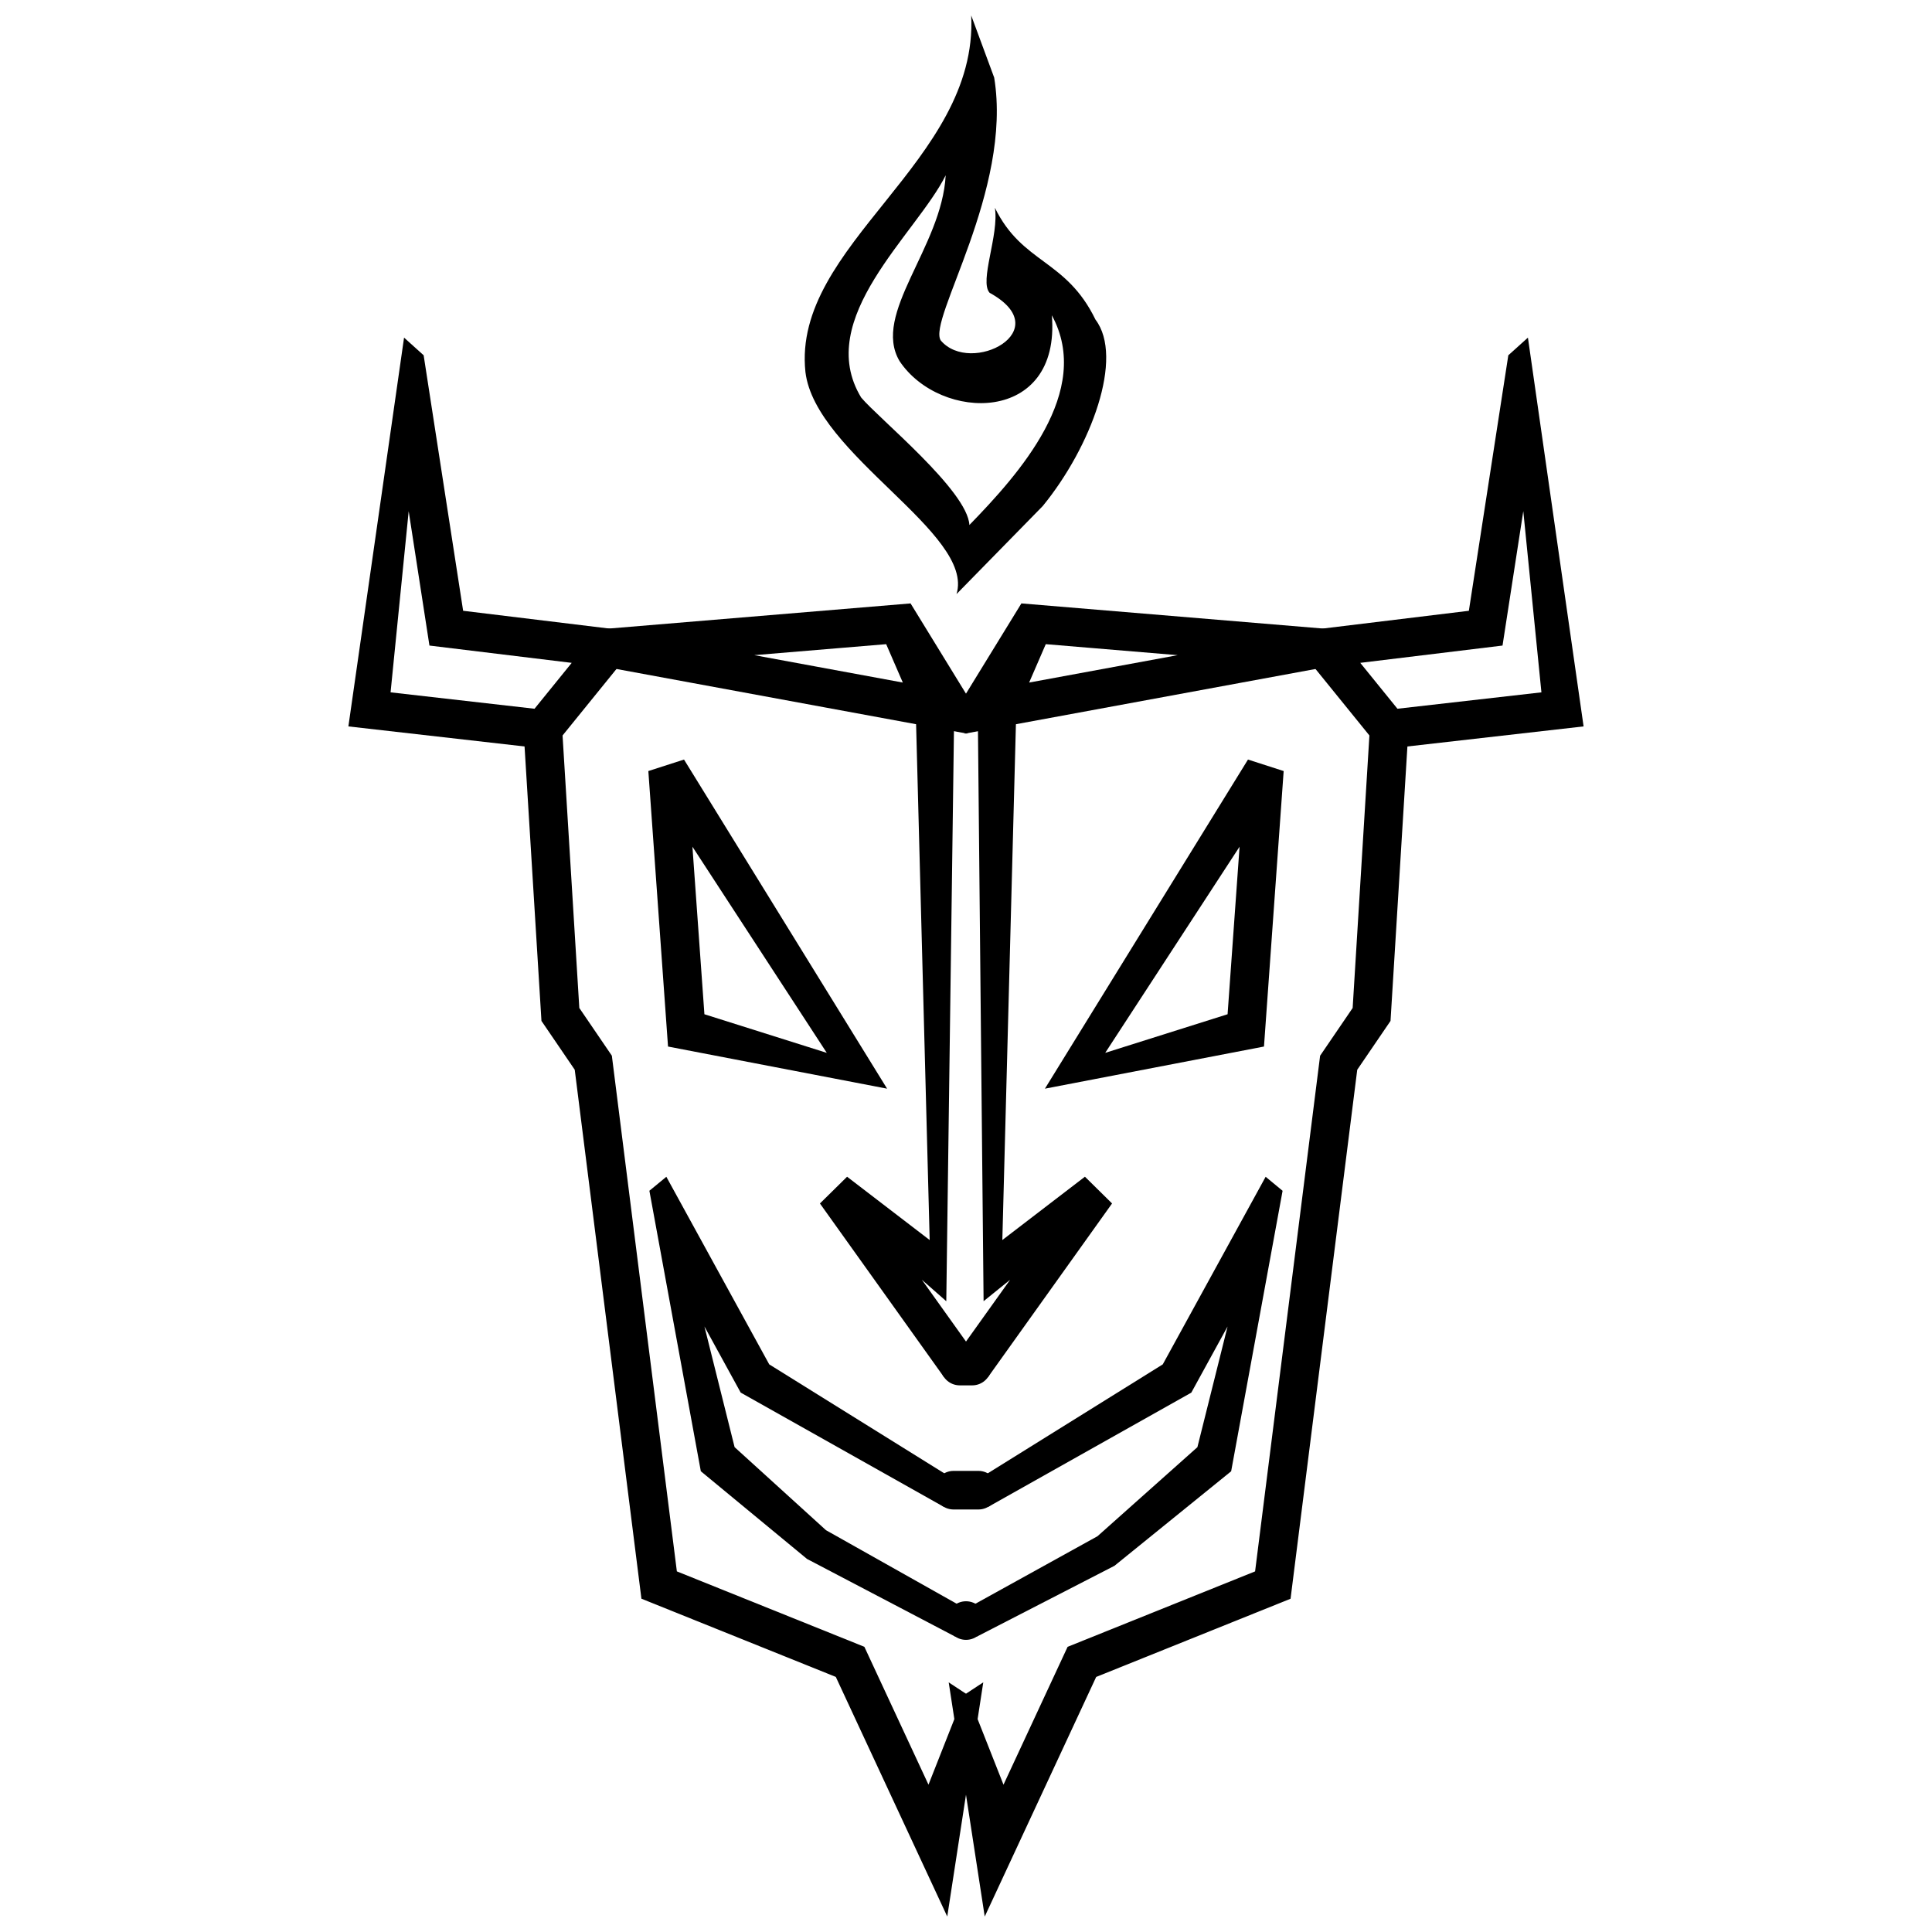 <?xml version="1.0" encoding="UTF-8"?>
<!-- Uploaded to: ICON Repo, www.iconrepo.com, Generator: ICON Repo Mixer Tools -->
<svg width="800px" height="800px" version="1.1" viewBox="144 144 512 512" xmlns="http://www.w3.org/2000/svg">
 <defs>
  <clipPath id="c">
   <path d="m282 336h123v315.9h-123z"/>
  </clipPath>
  <clipPath id="b">
   <path d="m395 336h123v315.9h-123z"/>
  </clipPath>
  <clipPath id="a">
   <path d="m357 148.09h81v153.91h-81z"/>
  </clipPath>
 </defs>
 <path d="m325.27 345.29-9.453 3.047 5.215 73.008 58.055 11.164zm2.231 23.098 35.605 54.633-32.43-10.234z"/>
 <path d="m474.73 345.29-53.816 87.219 58.055-11.164 5.215-73.008zm-2.231 23.098-3.176 44.398-32.43 10.234z"/>
 <path d="m479.41 455.86-27.266 49.715-46.414 28.895 0.062 8.918 53.918-30.328 9.605-17.52-7.992 31.977-26.477 23.598-32.691 18.078 0.625 8.578 36.566-18.82 30.922-25.047 13.633-74.332z"/>
 <path d="m320.59 455.86-4.496 3.703 13.633 74.332 28.145 23.242 39.348 20.625 0.625-8.578-34.949-19.668-24.219-22.008-7.992-31.977 9.605 17.52 53.918 30.328 0.062-8.918-46.414-28.887z"/>
 <path d="m396.71 533.8c-1.355 0-2.656 0.539-3.617 1.5-0.957 0.961-1.496 2.262-1.496 3.617 0 2.824 2.289 5.113 5.113 5.113h6.578c1.359 0 2.66-0.535 3.617-1.496 0.961-0.957 1.5-2.262 1.5-3.617 0.004-1.355-0.535-2.66-1.496-3.617-0.961-0.961-2.262-1.5-3.621-1.5z"/>
 <path d="m400 568.35c-1.355 0-2.656 0.539-3.617 1.5-0.957 0.957-1.496 2.262-1.496 3.617 0 2.824 2.289 5.113 5.113 5.113 1.355 0 2.66-0.539 3.617-1.496 0.961-0.961 1.5-2.262 1.5-3.617 0-1.359-0.539-2.66-1.496-3.621-0.961-0.957-2.262-1.496-3.621-1.496z"/>
 <path d="m403.11 331.48 1.551 157.35 7.031-5.68-14.211 19.898 8.328 5.941 32.898-46.059-7.191-7.09-21.887 16.781 3.707-140.81z"/>
 <path d="m396.89 331.48-10.223 0.336 3.707 140.81-21.887-16.781-7.195 7.09 32.902 46.059 8.328-5.941-14.211-19.898 6.465 5.684z"/>
 <path d="m398.35 500.91c-2.824 0.004-5.113 2.293-5.113 5.113 0 2.824 2.289 5.113 5.113 5.113h3.289c1.355 0.004 2.66-0.535 3.617-1.496 0.961-0.957 1.5-2.258 1.5-3.617 0-1.355-0.539-2.656-1.5-3.613-0.957-0.961-2.262-1.5-3.617-1.5z"/>
 <path d="m256.27 238.15-5.191-4.676-14.754 103.03 53.746 6.121c8.344-10.293 16.688-20.586 25.035-30.879l-48.371-5.883zm-3.965 41.32 5.5 35.609 37.707 4.586-9.859 12.16-38.148-4.348z"/>
 <path d="m385.31 303.91-80.426 6.703 0.426 5.086-0.93 5.035 95.906 17.68 1.914-6.992zm-6.465 10.801 4.41 10.172-39.363-7.258z"/>
 <g clip-path="url(#c)">
  <path d="m292.96 336.91-10.211 0.629 4.742 77.016 8.82 12.938 17.672 140.18 51.512 20.723 29.535 63.504 9.547-62.062-5.16 3.394-9.359 23.727-16.992-36.539-49.691-19.988-17.227-136.66-8.625-12.652z"/>
 </g>
 <path d="m543.72 238.15 5.195-4.676 14.754 103.03-53.746 6.121c-8.344-10.293-16.688-20.586-25.035-30.879l48.375-5.879zm3.969 41.309-5.504 35.621-37.703 4.582 9.855 12.16 38.156-4.344z"/>
 <path d="m414.68 303.91 80.426 6.703-0.426 5.098 0.926 5.027-95.902 17.68-1.898-7.027zm6.461 10.801-4.41 10.172 39.363-7.258z"/>
 <g clip-path="url(#b)">
  <path d="m507.03 336.91 10.211 0.629-4.738 77.016-8.82 12.938-17.672 140.19-51.512 20.723-29.535 63.5-9.547-62.059 5.16 3.394 9.359 23.723 16.992-36.539 49.684-19.988 17.23-136.66 8.625-12.652z"/>
 </g>
 <g clip-path="url(#a)">
  <path d="m401.38 148.09c1.875 38.789-47.523 60.758-43.934 94.48 2.594 21.875 44.945 42.789 40.043 58.871l22.852-23.336c12.859-15.727 21.594-39.367 13.973-49.402-7.809-16.09-19.391-14.75-26.656-29.645 1.145 7.211-4.195 19.457-1.398 22.535 18.219 10.012-5 22.016-12.945 12.633-3.566-5.43 19.059-39.816 14.156-69.66zm-6.762 42.359c-1.02 19.148-19.672 36.707-12.223 49.25 10.797 16.188 42.773 16.812 40.352-12.145 11.004 20.203-8.781 42.125-21.848 55.578-0.484-9.109-24.074-28.25-28.684-33.785-12.707-20.93 14.684-43.355 22.406-58.898z"/>
 </g>
</svg>